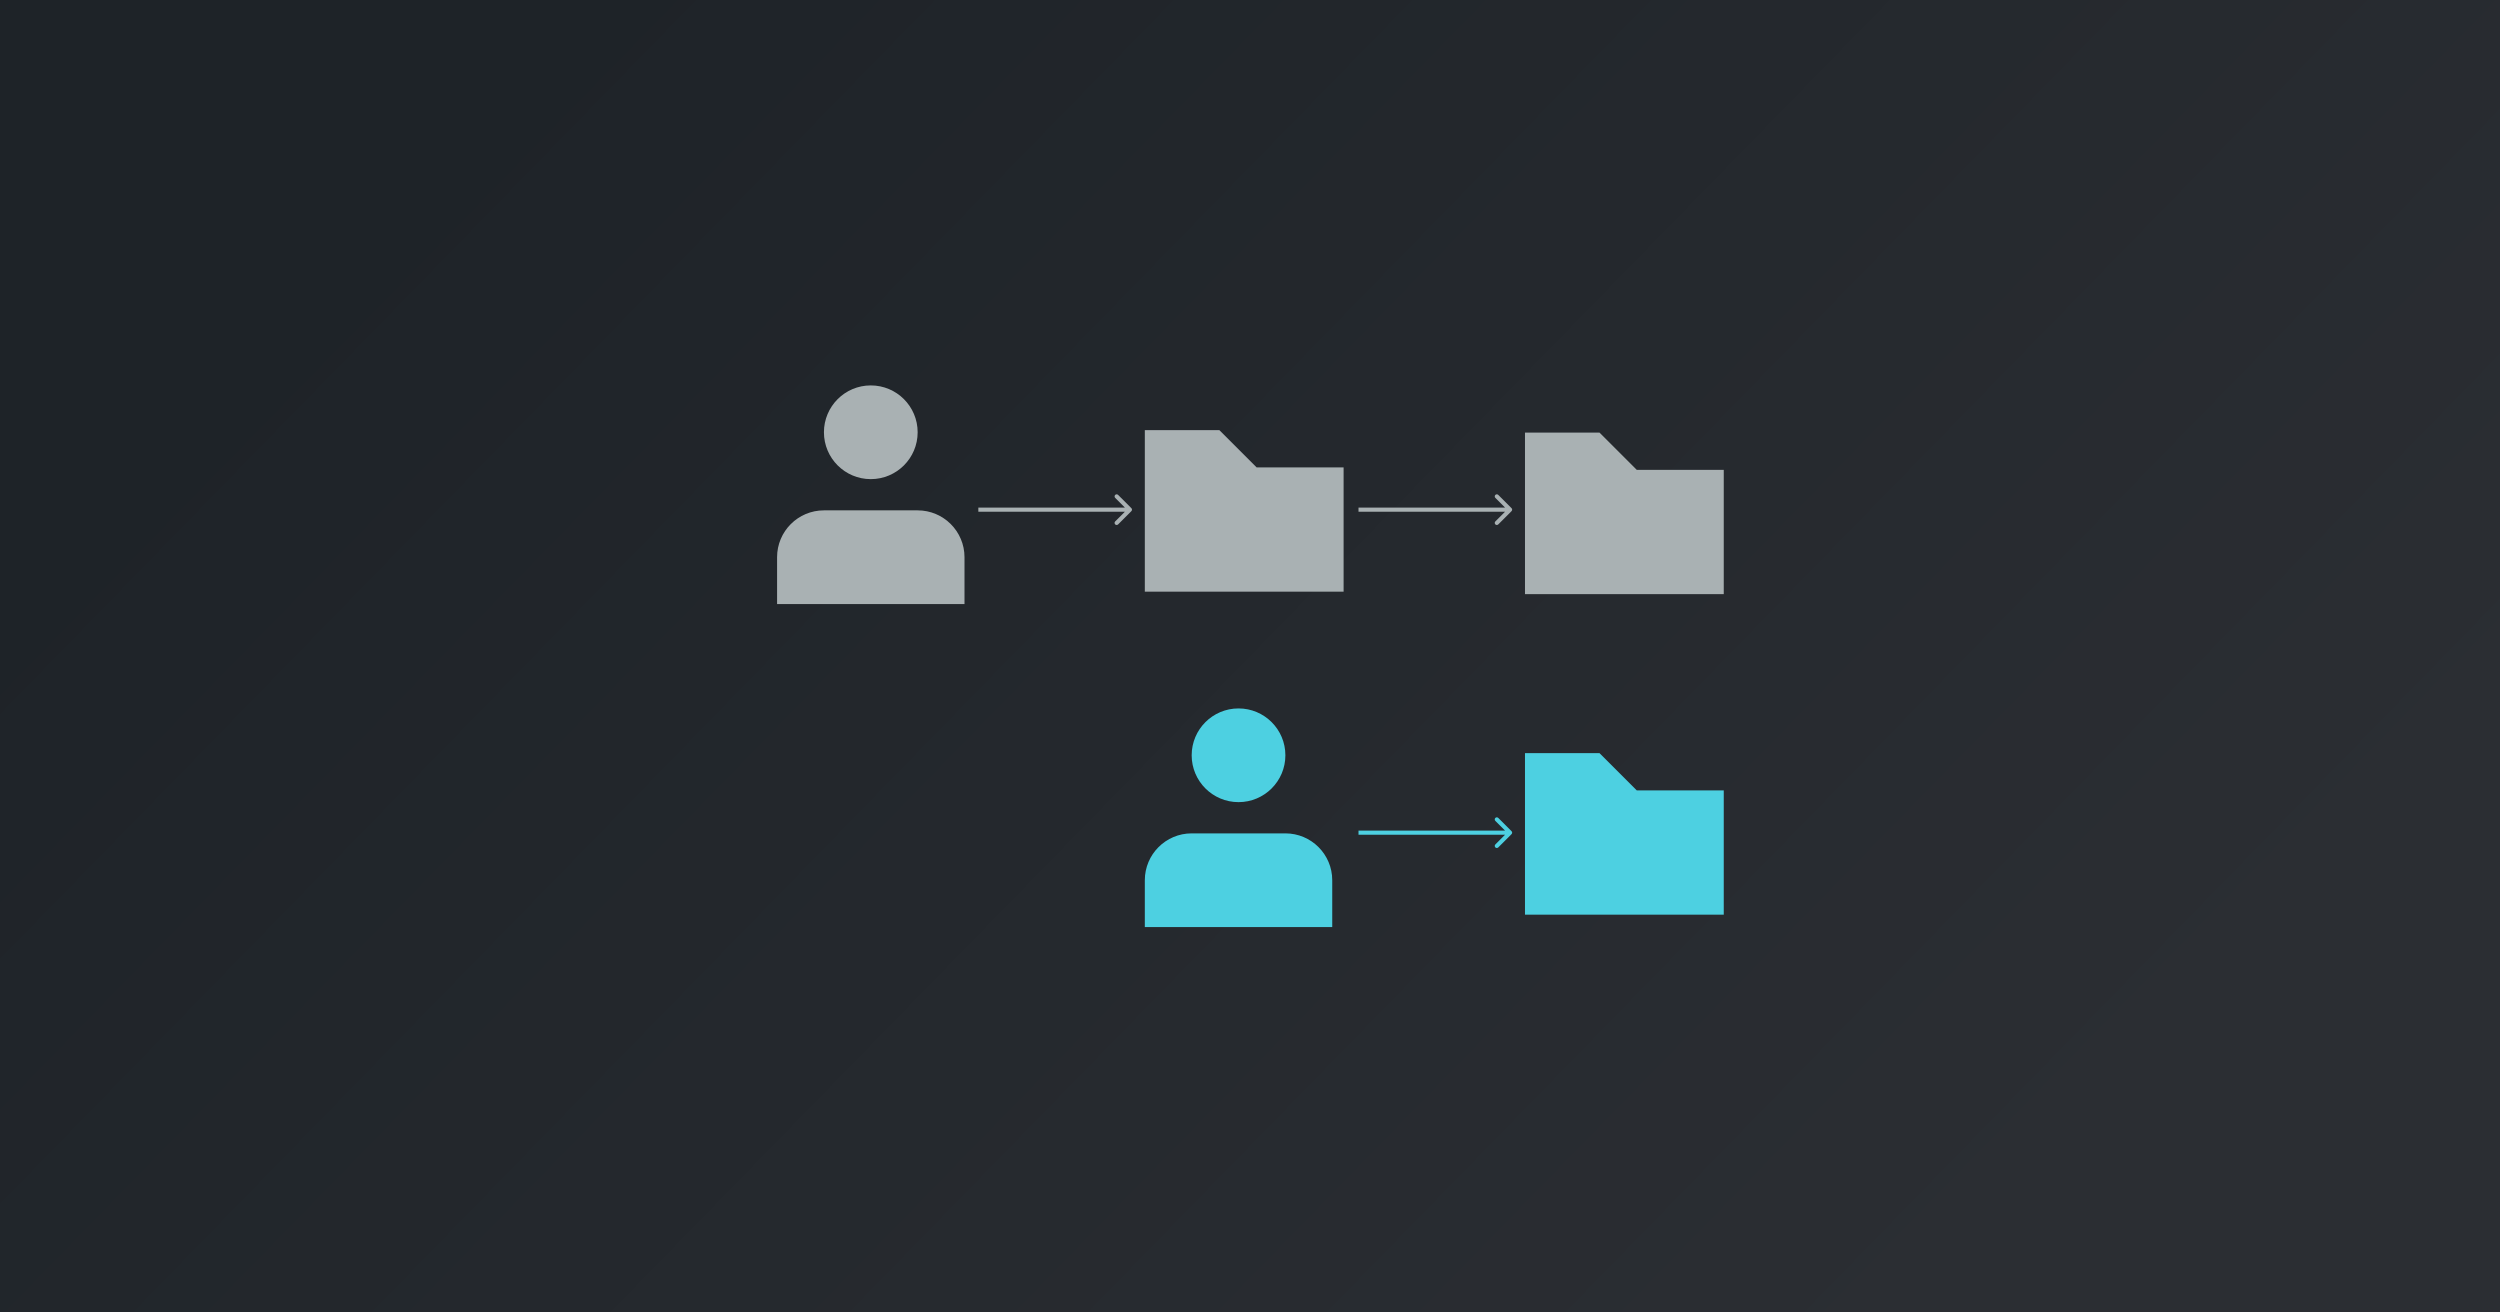 <svg width="1200" height="630" viewBox="0 0 1200 630" fill="none" xmlns="http://www.w3.org/2000/svg">
<rect width="1200" height="630" fill="#1E1E1E"/>
<rect width="1200" height="630" fill="url(#paint0_linear_0_1)"/>
<path d="M549.514 206.468H585.294L603.183 224.358H644.927V283.991H549.514V206.468Z" fill="#A9B1B3"/>
<path d="M731.991 207.661H767.771L785.661 225.551H827.404V285.184H731.991V207.661Z" fill="#A9B1B3"/>
<path d="M731.991 361.514H767.771L785.661 379.404H827.404V439.037H731.991V361.514Z" fill="#4DD0E1"/>
<path d="M417.98 229.98C430.401 229.98 440.471 219.911 440.471 207.49C440.471 195.069 430.401 185 417.98 185C405.559 185 395.49 195.069 395.49 207.49C395.49 219.911 405.559 229.98 417.98 229.98Z" fill="#A9B1B3"/>
<path d="M462.961 267.464C462.961 255.043 452.892 244.974 440.47 244.974H395.49C383.069 244.974 373 255.043 373 267.464V289.954H462.961V267.464Z" fill="#A9B1B3"/>
<path d="M594.494 385.026C606.915 385.026 616.984 374.957 616.984 362.536C616.984 350.115 606.915 340.046 594.494 340.046C582.073 340.046 572.004 350.115 572.004 362.536C572.004 374.957 582.073 385.026 594.494 385.026Z" fill="#4DD0E1"/>
<path d="M639.474 422.51C639.474 410.088 629.405 400.02 616.984 400.02H572.004C559.583 400.02 549.514 410.088 549.514 422.51V445H639.474V422.51Z" fill="#4DD0E1"/>
<path d="M543.065 245.34C543.455 244.95 543.455 244.316 543.065 243.926L536.701 237.562C536.31 237.171 535.677 237.171 535.287 237.562C534.896 237.952 534.896 238.586 535.287 238.976L540.944 244.633L535.287 250.29C534.896 250.68 534.896 251.314 535.287 251.704C535.677 252.095 536.31 252.095 536.701 251.704L543.065 245.34ZM469.605 244.633V245.633L542.358 245.633V244.633V243.633L469.605 243.633V244.633Z" fill="#A9B1B3"/>
<path d="M725.542 400.386C725.932 399.995 725.932 399.362 725.542 398.972L719.178 392.608C718.787 392.217 718.154 392.217 717.764 392.608C717.373 392.998 717.373 393.631 717.764 394.022L723.421 399.679L717.764 405.336C717.373 405.726 717.373 406.359 717.764 406.75C718.154 407.14 718.787 407.14 719.178 406.75L725.542 400.386ZM652.083 399.679V400.679H724.835V399.679V398.679H652.083V399.679Z" fill="#4DD0E1"/>
<path d="M725.542 245.34C725.932 244.95 725.932 244.316 725.542 243.926L719.178 237.562C718.787 237.171 718.154 237.171 717.764 237.562C717.373 237.952 717.373 238.586 717.764 238.976L723.421 244.633L717.764 250.29C717.373 250.68 717.373 251.314 717.764 251.704C718.154 252.095 718.787 252.095 719.178 251.704L725.542 245.34ZM652.083 244.633V245.633L724.835 245.633V244.633V243.633L652.083 243.633V244.633Z" fill="#A9B1B3"/>
<defs>
<linearGradient id="paint0_linear_0_1" x1="923.094" y1="630" x2="276.906" y2="1.48985e-05" gradientUnits="userSpaceOnUse">
<stop stop-color="#2B2E33"/>
<stop offset="1" stop-color="#1E2328"/>
</linearGradient>
</defs>
</svg>
